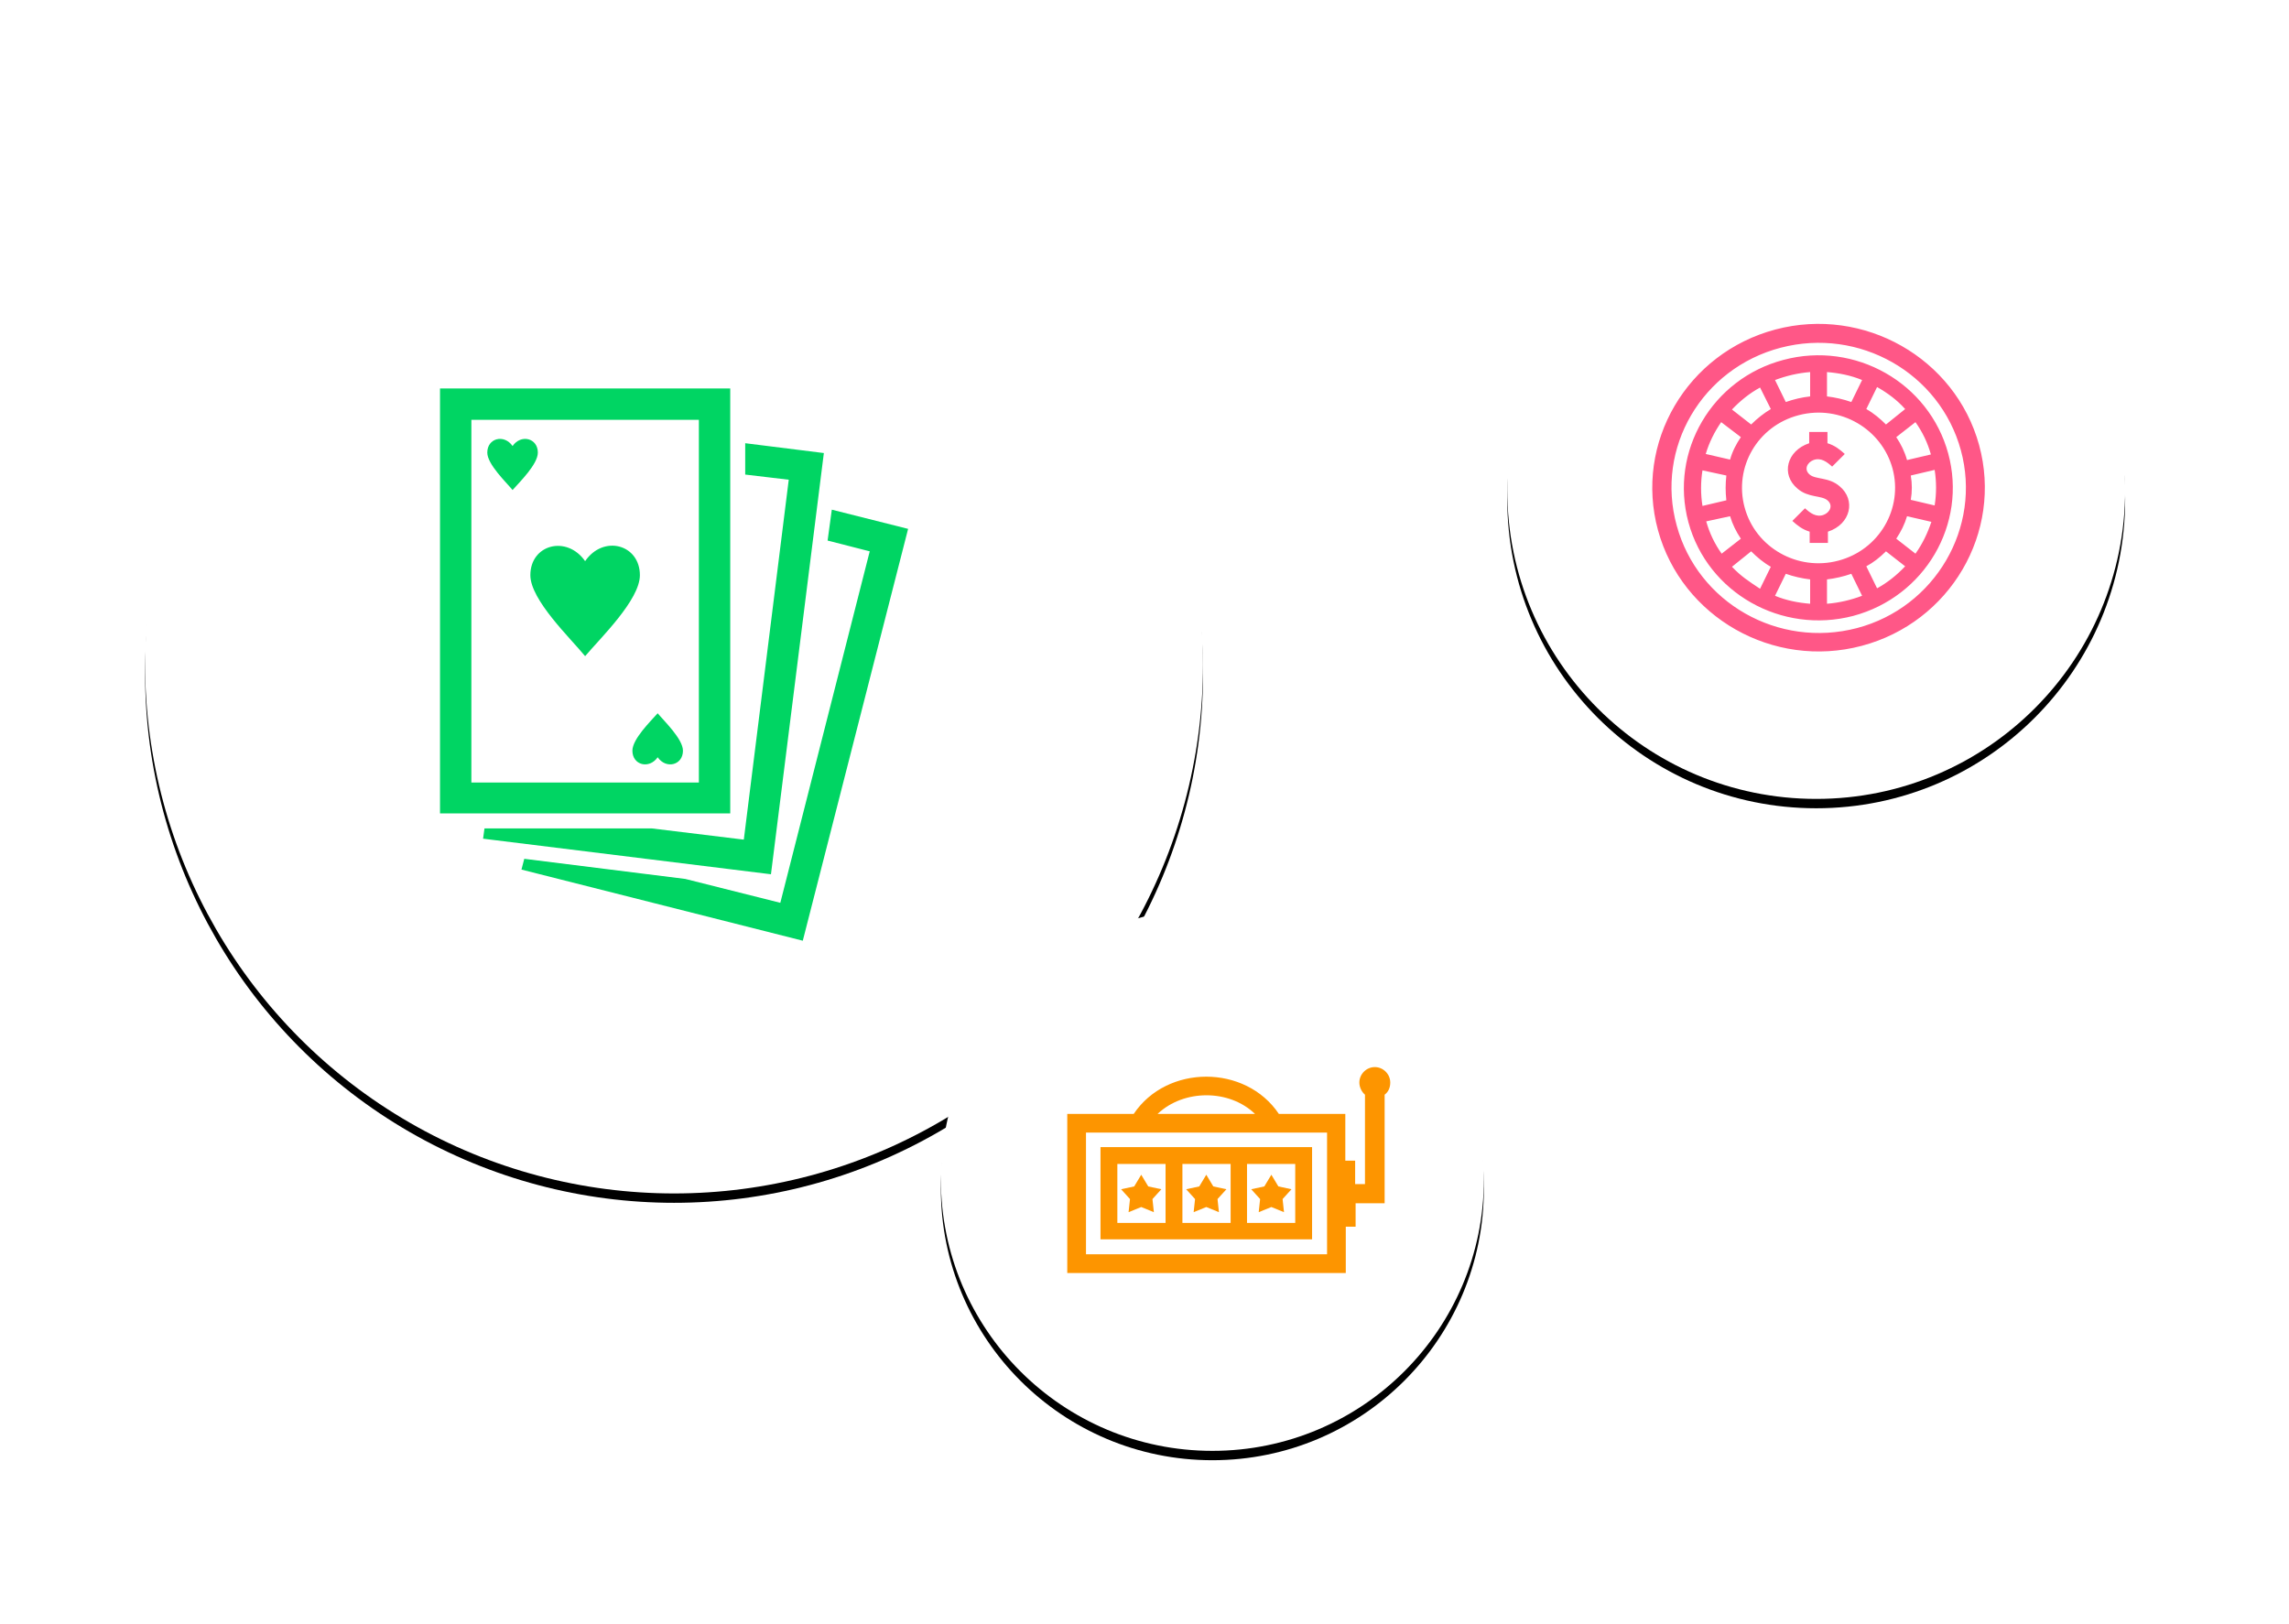 <?xml version="1.0" encoding="utf-8"?>
<!-- Generator: Adobe Illustrator 25.4.1, SVG Export Plug-In . SVG Version: 6.00 Build 0)  -->
<svg version="1.1" id="Layer_1" xmlns="http://www.w3.org/2000/svg" xmlns:xlink="http://www.w3.org/1999/xlink" x="0px" y="0px"
	 viewBox="0 0 489 346.9" style="enable-background:new 0 0 489 346.9;" xml:space="preserve">
<style type="text/css">
	.st0{filter:url(#prefix__a);}
	.st1{fill-rule:evenodd;clip-rule:evenodd;}
	.st2{fill-rule:evenodd;clip-rule:evenodd;fill:#FFFFFF;}
	.st3{filter:url(#prefix__c);}
	.st4{fill-rule:evenodd;clip-rule:evenodd;fill:#FF5787;}
	.st5{filter:url(#prefix__e);}
	.st6{fill-rule:evenodd;clip-rule:evenodd;fill:#FD9500;}
	.st7{fill-rule:evenodd;clip-rule:evenodd;fill:#00D563;}
</style>
<filter  filterUnits="objectBoundingBox" height="181.9%" id="prefix__e" width="181.9%" x="-40.9%" y="-39.2%">
	<feOffset  dy="2" in="SourceAlpha" result="shadowOffsetOuter1"></feOffset>
	<feGaussianBlur  in="shadowOffsetOuter1" result="shadowBlurOuter1" stdDeviation="15.5"></feGaussianBlur>
	<feColorMatrix  in="shadowBlurOuter1" values="0 0 0 0 0 0 0 0 0 0 0 0 0 0 0 0 0 0 0.1 0"></feColorMatrix>
</filter>
<filter  filterUnits="objectBoundingBox" height="172%" id="prefix__c" width="172%" x="-36%" y="-34.5%">
	<feOffset  dy="2" in="SourceAlpha" result="shadowOffsetOuter1"></feOffset>
	<feGaussianBlur  in="shadowOffsetOuter1" result="shadowBlurOuter1" stdDeviation="15.5"></feGaussianBlur>
	<feColorMatrix  in="shadowBlurOuter1" values="0 0 0 0 0 0 0 0 0 0 0 0 0 0 0 0 0 0 0.1 0"></feColorMatrix>
</filter>
<filter  filterUnits="objectBoundingBox" height="142%" id="prefix__a" width="142%" x="-21%" y="-20.1%">
	<feOffset  dy="2" in="SourceAlpha" result="shadowOffsetOuter1"></feOffset>
	<feGaussianBlur  in="shadowOffsetOuter1" result="shadowBlurOuter1" stdDeviation="15.5"></feGaussianBlur>
	<feColorMatrix  in="shadowBlurOuter1" values="0 0 0 0 0 0 0 0 0 0 0 0 0 0 0 0 0 0 0.1 0"></feColorMatrix>
</filter>
<g transform="translate(31 29)">
	<g class="st0">
		<circle id="prefix__b_00000160178553549969969150000004888325414883379364_" class="st1" cx="113" cy="113" r="113"/>
	</g>
	<g>
		<circle id="prefix__b_00000145045932995473366520000010933972918661032632_" class="st2" cx="113" cy="113" r="113"/>
	</g>
	<g class="st3">
		<circle id="prefix__d_00000098941829080333969600000003989015147632238990_" class="st1" cx="357" cy="75.7" r="66"/>
	</g>
	<g>
		<circle id="prefix__d_00000152983662323372831070000008297022653509223822_" class="st2" cx="357" cy="75.7" r="66"/>
	</g>
	<path class="st4" d="M355.7,55.7c-1.8,0.2-3.5,0.6-5.2,1.2l-2.3-4.7c2.4-0.9,4.9-1.5,7.5-1.7V55.7z M347.3,58.4
		c-1.5,0.9-2.9,2-4.2,3.3l-4.1-3.2c1.8-1.9,3.8-3.5,6-4.7L347.3,58.4z M340.9,64.4c-1,1.5-1.8,3-2.3,4.8l-5.2-1.2
		c0.7-2.4,1.9-4.8,3.3-6.8L340.9,64.4L340.9,64.4z M337.8,72.6c-0.2,1.8-0.2,3.5,0,5.3l-5.1,1.2c-0.4-2.5-0.4-5.1,0-7.6L337.8,72.6z
		 M338.6,81.3c0.5,1.7,1.3,3.3,2.3,4.8l-4.1,3.2c-1.5-2.1-2.6-4.4-3.3-6.9L338.6,81.3z M343.1,88.8c1.2,1.2,2.6,2.4,4.2,3.3
		l-2.3,4.7c-2.4-1.6-4-2.6-6-4.7L343.1,88.8L343.1,88.8z M364.5,93.6l2.3,4.7c-2.4,0.9-4.9,1.5-7.5,1.7l0-5.2
		C361,94.6,362.8,94.2,364.5,93.6z M371.9,88.8L376,92c-1.8,1.9-3.8,3.5-6,4.7l-2.3-4.7C369.2,91.2,370.6,90.1,371.9,88.8
		L371.9,88.8z M376.4,81.3l5.2,1.2c-0.8,2.4-1.9,4.7-3.4,6.8l-4.1-3.2C375.1,84.6,375.9,83,376.4,81.3z M377.2,72.6l5.1-1.2
		c0.4,2.5,0.4,5.1,0,7.6l-5.1-1.2C377.5,76.1,377.5,74.3,377.2,72.6z M364.5,56.9c-1.7-0.6-3.5-1-5.2-1.2v-5.2
		c2.5,0.2,5.1,0.7,7.5,1.7L364.5,56.9L364.5,56.9z M350.5,93.6c1.7,0.6,3.5,1,5.2,1.2l0,5.2c-2.5-0.2-5.1-0.7-7.5-1.7L350.5,93.6z
		 M374.1,64.4l4.1-3.2c1.5,2.1,2.6,4.4,3.3,6.9l-5.1,1.2C375.9,67.5,375.1,65.9,374.1,64.4L374.1,64.4z M353.3,59.7
		c8.9-2.3,17.7,3,20,11.4c2.3,8.5-2.8,17.4-11.6,19.7c-8.7,2.3-17.7-2.8-20-11.4C339.4,70.9,344.4,62,353.3,59.7L353.3,59.7z
		 M385.2,67.9c-4.1-15.1-19.9-24.1-35.2-20c-15.2,4-24.4,19.5-20.3,34.7c4.1,15.1,19.9,24,35.2,20C380.2,98.5,389.3,83,385.2,67.9z
		 M348.3,41.4c-18.9,5-30.2,24.2-25.1,42.9c5.1,18.6,24.6,29.7,43.5,24.7c18.9-5,30.2-24.2,25.1-42.9
		C386.7,47.5,367.2,36.4,348.3,41.4L348.3,41.4z M349.4,45.3c16.8-4.4,34,5.4,38.5,21.9c4.5,16.5-5.5,33.6-22.2,38
		c-16.8,4.4-34-5.4-38.5-21.9C322.6,66.7,332.6,49.7,349.4,45.3L349.4,45.3z M359.4,63.3h-3.9v2.4c-4.8,1.6-6.1,6.7-2.5,9.7
		c2.3,2,5.1,1.4,6.4,2.5c1.3,1.1,0.5,2.6-0.8,3.1c-1.6,0.6-2.9-0.4-4-1.4l-2.7,2.7c1.1,1,2.1,1.8,3.7,2.3v2.4h3.9v-2.4
		c4.9-1.6,6-6.8,2.5-9.7c-2.3-2-5.1-1.4-6.4-2.5c-1.3-1.1-0.5-2.6,0.8-3.1c1.6-0.6,2.9,0.4,4,1.4l2.7-2.7c-1.1-1-2.1-1.8-3.7-2.3
		L359.4,63.3L359.4,63.3z M371.9,61.7c-1.2-1.2-2.6-2.4-4.2-3.3l2.3-4.7c2.3,1.3,4.3,2.8,6,4.7L371.9,61.7L371.9,61.7z"/>
	<g class="st5">
		<circle id="prefix__f_00000080190653415320616290000005704928972186175418_" class="st1" cx="228" cy="223" r="58"/>
	</g>
	<g>
		<circle id="prefix__f_00000158027025912776650290000002923120952414957475_" class="st2" cx="228" cy="223" r="58"/>
	</g>
	<g>
		<path class="st6" d="M237.1,209h-20.8C221.9,203.7,231.6,203.7,237.1,209 M197,209v34h59.5v-9.9h2.1v-5h6.2v-23.2
			c0.8-0.6,1.2-1.5,1.2-2.6c0-1.8-1.5-3.3-3.3-3.3s-3.3,1.5-3.3,3.3c0,1,0.5,2,1.2,2.6V224h-2.1v-5h-2.1V209h-14.2
			c-7.1-10.6-23.9-10.6-31,0L197,209C197,209,197,209,197,209z M218,219.7v12.6h-10.3v-12.6H218z M231.9,219.7v12.6h-10.3v-12.6
			H231.9L231.9,219.7z M235.4,219.7h10.3v12.6h-10.3V219.7z M249.3,216.1h-45.2v19.7h45.2C249.3,235.9,249.3,216.1,249.3,216.1z
			 M239.1,224.5l-2.8,0.6l1.9,2.1l-0.3,2.8l2.7-1.1l2.7,1.1l-0.3-2.8l1.9-2.1l-2.8-0.6l-1.5-2.5L239.1,224.5z M229.1,227.2l1.9-2.1
			l-2.8-0.6l-1.5-2.5l-1.5,2.5l-2.8,0.6l1.9,2.1l-0.3,2.8l2.7-1.1l2.7,1.1L229.1,227.2L229.1,227.2z M215.2,227.2l1.9-2.1l-2.8-0.6
			l-1.5-2.5l-1.5,2.5l-2.8,0.6l1.9,2.1l-0.3,2.8l2.7-1.1l2.7,1.1C215.5,230,215.2,227.2,215.2,227.2z M201,213h51.5V239H201V213
			L201,213z"/>
	</g>
	<g>
		<path class="st7" d="M118.3,60.7v77.5H69.7V60.7H118.3z M137.5,73.5l-9.6,76.9l-19.7-2.4H72.5l-0.3,2.2l61.5,7.6L145,67.8
			l-16.8-2.1v6.7L137.5,73.5L137.5,73.5z M145.8,86.5l9,2.3l-19.1,75.1l-20.3-5.1l-34.4-4.3l-0.6,2.3l60.1,15.2L163,84l-16.3-4.1
			L145.8,86.5L145.8,86.5z M78.5,75.7c1.5-1.7,5.4-5.5,5.4-8c0-3.1-3.6-4-5.4-1.4c-1.8-2.6-5.4-1.7-5.4,1.4
			C73.1,70.2,77.1,74,78.5,75.7z M94,90.9c-3.9-5.6-11.7-3.6-11.7,3c0,5.3,8.6,13.5,11.7,17.3c3.2-3.8,11.7-12,11.7-17.3
			C105.7,87.3,97.9,85.2,94,90.9L94,90.9z M109.5,123.4c-1.5,1.7-5.4,5.5-5.4,8c0,3.1,3.6,4,5.4,1.4c1.8,2.6,5.4,1.7,5.4-1.4
			C114.9,128.9,110.9,125.1,109.5,123.4z M125,144.8V54H63v90.8L125,144.8L125,144.8z"/>
	</g>
</g>
</svg>
